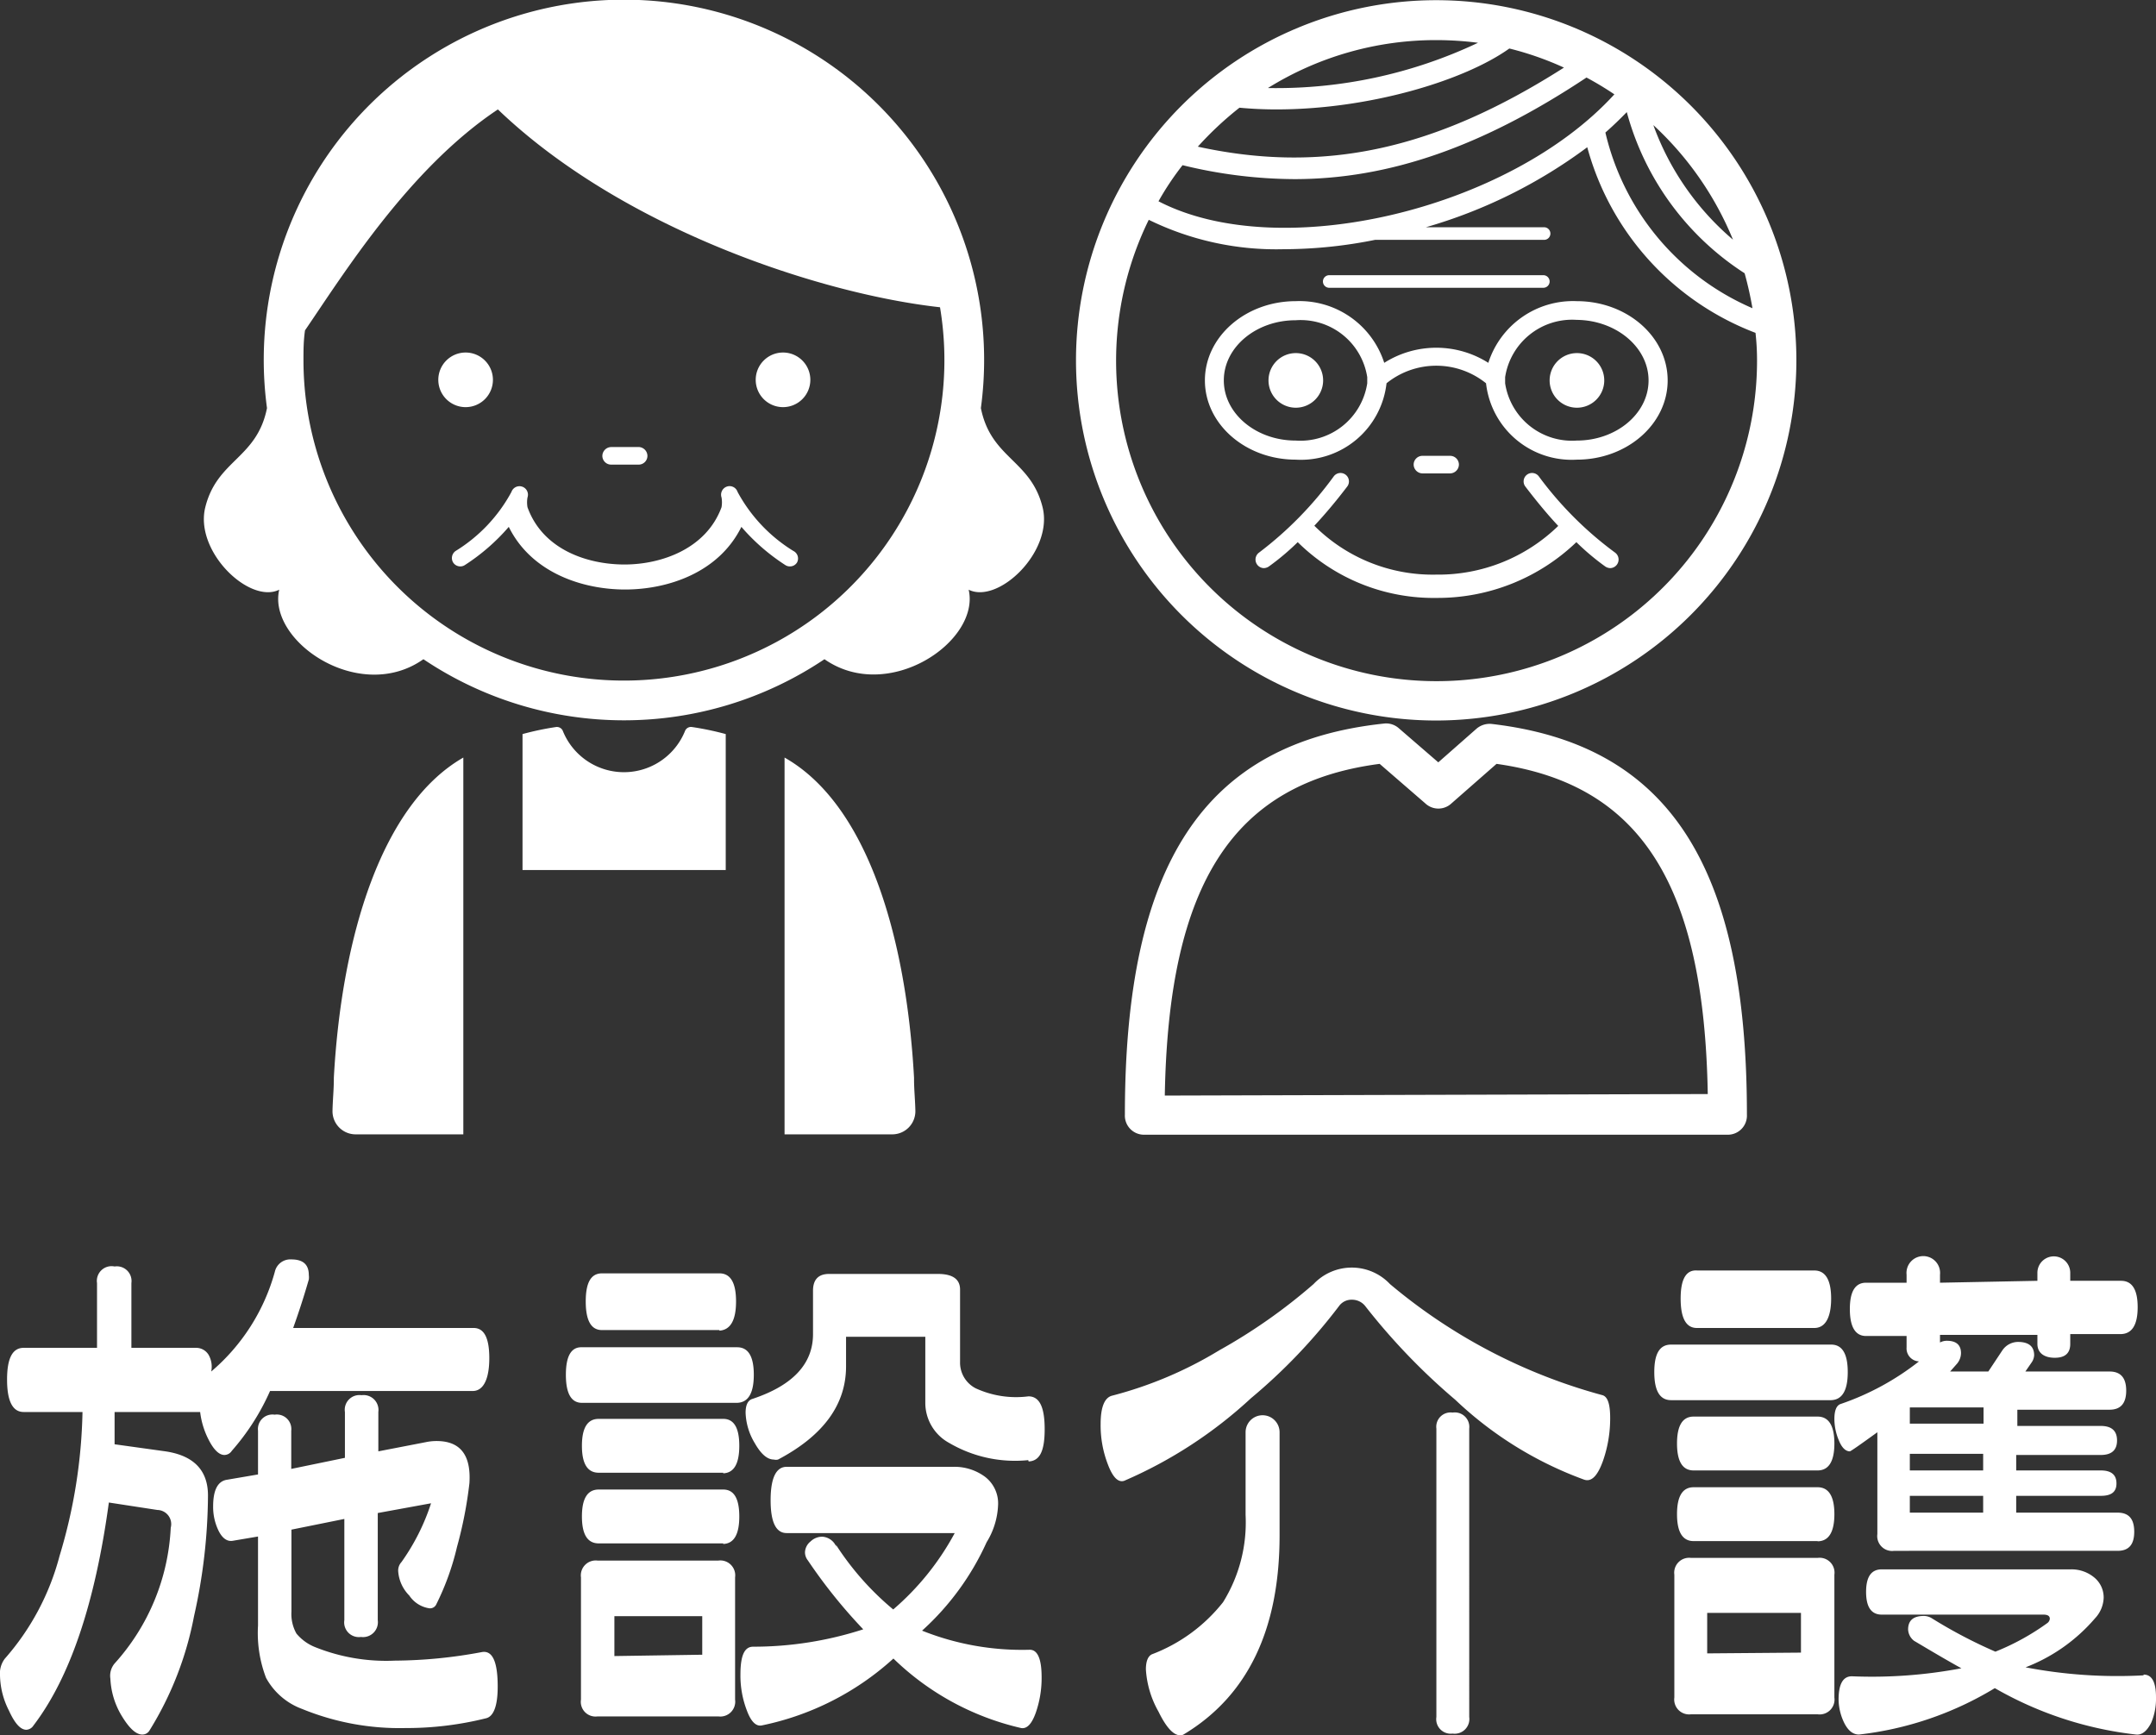 <svg xmlns="http://www.w3.org/2000/svg" viewBox="0 0 112.89 90.87"><rect x="0" y="0" width="112.89" height="90.87" fill="#333333" stroke="none"/><defs><style>.cls-1{fill:#fff;}</style></defs><title>icon-home02</title><g id="レイヤー_2" data-name="レイヤー 2"><g id="レイヤー_1-2" data-name="レイヤー 1"><path class="cls-1" d="M41.54,28.85a8.19,8.19,0,0,1-2.92-3.09.44.44,0,0,0-.56-.28.45.45,0,0,0-.28.57,1.49,1.49,0,0,1,0,.51c-.8,2.18-3.15,3-5.08,3s-4.28-.77-5.08-3a1.49,1.49,0,0,1,0-.51.44.44,0,1,0-.84-.29,8.19,8.19,0,0,1-2.92,3.09.45.45,0,0,0-.13.61.44.44,0,0,0,.37.2.42.42,0,0,0,.24-.07,10.64,10.64,0,0,0,2.3-2c1.19,2.41,3.87,3.28,6.09,3.28s4.9-.87,6.09-3.28a10.64,10.64,0,0,0,2.3,2,.42.42,0,0,0,.24.07.43.43,0,0,0,.37-.2A.44.44,0,0,0,41.54,28.85Z"/><path class="cls-1" d="M41,18.46a1.43,1.43,0,1,0,1.43,1.43A1.43,1.43,0,0,0,41,18.46Z"/><path class="cls-1" d="M25.81,19.89a1.43,1.43,0,1,0-1.43,1.43A1.43,1.43,0,0,0,25.81,19.89Z"/><path class="cls-1" d="M33.39,23.41H32a.47.47,0,0,0-.46.46.46.46,0,0,0,.46.46h1.44a.46.46,0,0,0,.46-.46A.47.47,0,0,0,33.39,23.41Z"/><path class="cls-1" d="M54.59,26.56c-.62-2.49-2.7-2.54-3.23-5.19a18.86,18.86,0,1,0-37.38,0c-.53,2.65-2.61,2.7-3.23,5.19-.58,2.32,2.32,5.09,3.87,4.32-.62,2.7,4.21,6,7.55,3.64a18.83,18.83,0,0,0,21,0c3.35,2.34,8.17-.94,7.55-3.64C52.27,31.65,55.17,28.88,54.59,26.56Zm-38.7-7.7c0-.52,0-1,.08-1.56,2-2.92,5.43-8.46,10.1-11.57C32.61,12,43,15.4,49.22,16.09a16.78,16.78,0,1,1-33.33,2.77Z"/><path class="cls-1" d="M36.23,38.07a.34.34,0,0,0-.35.18,3.45,3.45,0,0,1-6.42,0,.34.34,0,0,0-.34-.18,15.18,15.18,0,0,0-1.76.37v7.12H38V38.44A15.46,15.46,0,0,0,36.23,38.07Z"/><path class="cls-1" d="M17.48,56.44v.08c0,.54-.06,1.1-.07,1.67a1.21,1.21,0,0,0,1.18,1.21h5.67V39.67C20,42.11,17.89,49,17.48,56.44Z"/><path class="cls-1" d="M47.86,56.44v.08c0,.54.06,1.1.07,1.67a1.21,1.21,0,0,1-1.18,1.21H41.08V39.67C45.39,42.11,47.45,49,47.86,56.44Z"/><path class="cls-1" d="M11.06,71.82a10.52,10.52,0,0,0,3.33-5.22.83.83,0,0,1,.87-.65c.61,0,.91.27.91.82a.91.91,0,0,1,0,.23c-.23.8-.5,1.65-.82,2.54h9.45c.55,0,.82.52.82,1.58s-.29,1.72-.87,1.72H14.14a12.2,12.2,0,0,1-2,3.13.47.47,0,0,1-.39.22c-.26,0-.53-.24-.79-.73a4.28,4.28,0,0,1-.48-1.52H6L6,75.63,8.66,76c1.49.22,2.23,1,2.23,2.31a29.36,29.36,0,0,1-.73,6.32,17.53,17.53,0,0,1-2.34,6,.43.43,0,0,1-.37.2c-.34,0-.7-.35-1.09-1a4.11,4.11,0,0,1-.58-1.92A1,1,0,0,1,6,87.11,11.41,11.41,0,0,0,8.94,80a.74.74,0,0,0-.7-.93L5.7,78.68Q4.62,86.6,1.75,90.36a.47.47,0,0,1-.37.22c-.3,0-.6-.32-.91-1A4.21,4.21,0,0,1,0,87.73a1.27,1.27,0,0,1,.25-.87,13.19,13.19,0,0,0,2.87-5.39,27.7,27.7,0,0,0,1.2-7.53H1.24c-.58,0-.87-.57-.87-1.7s.29-1.66.87-1.66H5.08V67.19A.77.77,0,0,1,6,66.32a.77.77,0,0,1,.88.87v3.39h3.38a.76.76,0,0,1,.67.38A1.26,1.26,0,0,1,11.06,71.82Zm7,4.52v-2.4a.77.77,0,0,1,.87-.88.78.78,0,0,1,.88.88V76l2.48-.48a2.76,2.76,0,0,1,.57-.06c1.24,0,1.81.73,1.72,2.2A21.63,21.63,0,0,1,23.93,81,13.67,13.67,0,0,1,22.85,84a.36.36,0,0,1-.36.22,1.53,1.53,0,0,1-1.06-.67,2,2,0,0,1-.58-1.27.65.65,0,0,1,.17-.48,11.3,11.3,0,0,0,1.55-3.08l-2.79.51v5.61a.78.78,0,0,1-.88.88.77.77,0,0,1-.87-.88v-5.3l-2.77.56v4.29a2.1,2.1,0,0,0,.26,1.15,2.45,2.45,0,0,0,1,.72,10,10,0,0,0,4.15.7,25.39,25.39,0,0,0,4.57-.45c.55-.09.82.51.82,1.81,0,1-.21,1.57-.62,1.66a17.19,17.19,0,0,1-4.2.51,13.47,13.47,0,0,1-5.42-1,3.54,3.54,0,0,1-1.89-1.63,6.59,6.59,0,0,1-.42-2.74V80.46l-1.3.22c-.3.06-.55-.11-.75-.49a2.84,2.84,0,0,1-.3-1.31c0-.85.24-1.31.71-1.39l1.64-.28V74.92a.76.76,0,0,1,.87-.84.76.76,0,0,1,.87.84v2Z"/><path class="cls-1" d="M38.6,73.46H30.47q-.84,0-.84-1.47t.84-1.44H38.6q.87,0,.87,1.44T38.6,73.46ZM38.49,89a.78.78,0,0,1-.88.88H31.29a.77.77,0,0,1-.87-.88V82.6a.78.78,0,0,1,.87-.88h6.32a.78.78,0,0,1,.88.88Zm-.62-11.88H31.35c-.59,0-.88-.47-.88-1.41s.29-1.41.88-1.41h6.52q.84,0,.84,1.41T37.87,77.15Zm0,3.7H31.35c-.59,0-.88-.47-.88-1.41s.29-1.41.88-1.41h6.52q.84,0,.84,1.41T37.87,80.85Zm-.2-11.17H31.52c-.57,0-.85-.5-.85-1.5s.28-1.47.85-1.47h6.15q.87,0,.87,1.47T37.67,69.68Zm-.9,17V84.63h-4.6v2.09Zm7-5.76a14.86,14.86,0,0,0,3,3.39,14,14,0,0,0,3.22-4H41.19c-.56,0-.84-.57-.84-1.72s.28-1.75.84-1.75h8.72a2.7,2.7,0,0,1,1.65.51,1.75,1.75,0,0,1,.7,1.5,4,4,0,0,1-.6,1.94,14,14,0,0,1-3.38,4.63,14.12,14.12,0,0,0,5.64,1c.41,0,.62.48.62,1.44a5.52,5.52,0,0,1-.31,1.87c-.21.58-.46.84-.76.79a14.12,14.12,0,0,1-6.69-3.64,14.59,14.59,0,0,1-6.88,3.5c-.3.07-.57-.18-.79-.77a5.08,5.08,0,0,1-.34-1.89c0-1,.21-1.45.65-1.46a18.66,18.66,0,0,0,5.78-.91,27.45,27.45,0,0,1-2.9-3.61.68.68,0,0,1-.15-.42.76.76,0,0,1,.29-.57.88.88,0,0,1,.62-.25A.85.85,0,0,1,43.79,81Zm10.07-4.43a6.82,6.82,0,0,1-4.14-.9,2.39,2.39,0,0,1-1.25-2.09V70H44.3v1.55q0,3-3.56,4.88a.44.44,0,0,1-.22,0c-.34,0-.67-.28-1-.86a3.28,3.28,0,0,1-.48-1.59c0-.41.12-.66.37-.73,2.1-.7,3.16-1.83,3.16-3.39V67.59c0-.58.28-.88.84-.88h5.7c.78,0,1.16.28,1.16.82v3.78a1.51,1.51,0,0,0,.82,1.39,5.06,5.06,0,0,0,2.76.42c.57,0,.85.54.85,1.72S54.43,76.5,53.86,76.53Z"/><path class="cls-1" d="M83.91,73.06c.27.08.4.47.4,1.19a6.73,6.73,0,0,1-.37,2.23c-.28.79-.6,1.14-1,1a19.48,19.48,0,0,1-6.74-4.18,33.39,33.39,0,0,1-4.71-4.9.88.88,0,0,0-.71-.34.8.8,0,0,0-.65.31,29.44,29.44,0,0,1-4.63,4.85,23.37,23.37,0,0,1-6.63,4.32c-.32.11-.61-.18-.87-.88a5.67,5.67,0,0,1-.37-2.09c0-.9.21-1.4.62-1.49a20.85,20.85,0,0,0,5.59-2.37,29,29,0,0,0,4.94-3.47,2.75,2.75,0,0,1,4,0A29.05,29.05,0,0,0,83.91,73.06ZM67,80.4q0,7.39-5,10.41a.34.34,0,0,1-.2.06c-.36,0-.74-.42-1.14-1.24A5.1,5.1,0,0,1,60,87.42c0-.43.11-.69.31-.79a8.65,8.65,0,0,0,3.73-2.73,7.92,7.92,0,0,0,1.18-4.57V75A.88.88,0,0,1,67,75Zm9.93,9.51a.77.77,0,0,1-.87.87.76.76,0,0,1-.85-.87V74.81a.75.75,0,0,1,.85-.84.76.76,0,0,1,.87.84Z"/><path class="cls-1" d="M95.88,73.32H87.5c-.59,0-.88-.49-.88-1.47s.29-1.44.88-1.44h8.38q.87,0,.87,1.44T95.88,73.32Zm.17,15.57a.78.78,0,0,1-.88.88H88.54a.78.78,0,0,1-.87-.88V82.46a.78.78,0,0,1,.87-.88h6.63a.78.78,0,0,1,.88.88ZM95.17,77H88.68q-.87,0-.87-1.41t.87-1.41h6.49c.58,0,.88.47.88,1.41S95.75,77,95.17,77Zm0,3.7H88.68q-.87,0-.87-1.41t.87-1.41h6.49c.58,0,.88.47.88,1.41S95.75,80.71,95.17,80.71ZM95,69.54H88.85Q88,69.54,88,68t.87-1.47H95c.58,0,.88.49.88,1.47S95.58,69.54,95,69.54Zm-.7,17V84.46H89.39v2.12Zm12.38-19.47v-.42a.86.86,0,1,1,1.72,0v.42h2.66q.87,0,.87,1.38t-.87,1.41H108.4v.51c0,.49-.27.73-.81.73s-.91-.24-.91-.73V69.9h-5.1v.4a.74.74,0,0,1,.36-.09c.49,0,.74.22.74.65a.88.88,0,0,1-.2.54l-.37.42h2l.73-1.1a1,1,0,0,1,.82-.45c.56,0,.85.23.85.7a.74.74,0,0,1-.15.4l-.31.45h4.41q.87,0,.87,1t-.87,1h-4.83v.85H110c.56,0,.85.25.85.76s-.29.76-.85.76h-4.43V77H110c.55,0,.82.23.82.68s-.27.65-.82.65h-4.43v.88h5.31c.58,0,.87.32.87,1s-.29,1-.87,1H99.18a.78.78,0,0,1-.88-.88V75q-1.38,1-1.44,1c-.22,0-.42-.19-.57-.56a2.91,2.91,0,0,1-.24-1.13c0-.45.11-.72.33-.79a13.9,13.9,0,0,0,4.1-2.23.68.68,0,0,1-.65-.73v-.6H97.71c-.56,0-.85-.47-.85-1.41s.29-1.38.85-1.38h2.12v-.42a.88.88,0,1,1,1.75,0v.42Zm5.56,20.62c.43,0,.65.38.65,1.19a3.22,3.22,0,0,1-.25,1.33c-.23.45-.49.65-.79.62a19.1,19.1,0,0,1-7.4-2.43,17.49,17.49,0,0,1-7.11,2.43c-.3,0-.55-.18-.76-.58A2.87,2.87,0,0,1,96.27,89c0-.83.24-1.23.71-1.22a25.12,25.12,0,0,0,5.72-.42c-.62-.34-1.44-.82-2.48-1.44a.79.79,0,0,1-.31-.59c0-.47.27-.71.82-.71a.79.79,0,0,1,.42.12,25.39,25.39,0,0,0,3.33,1.75A12.63,12.63,0,0,0,107.19,85a.32.32,0,0,0,.14-.23c0-.15-.11-.22-.34-.22H98.53c-.55,0-.82-.4-.82-1.19s.27-1.18.82-1.18h9.9a1.86,1.86,0,0,1,1.22.42,1.35,1.35,0,0,1,.5,1.07,1.65,1.65,0,0,1-.45,1.07,9.07,9.07,0,0,1-3.64,2.57A25.47,25.47,0,0,0,112.24,87.73Zm-8.38-13.14v-.85H100v.85ZM100,77h3.84v-.87H100Zm3.84,1.33H100v.88h3.84Z"/><path class="cls-1" d="M67.85,21.35a1.43,1.43,0,1,1,1.43-1.43A1.43,1.43,0,0,1,67.85,21.35Z"/><path class="cls-1" d="M87.32,19.92c0-2.29-2.13-4.15-4.76-4.15A4.66,4.66,0,0,0,77.93,19a5.09,5.09,0,0,0-5.45,0,4.66,4.66,0,0,0-4.63-3.23c-2.63,0-4.76,1.86-4.76,4.15s2.13,4.15,4.76,4.15a4.51,4.51,0,0,0,4.75-4,4.15,4.15,0,0,1,5.21,0,4.51,4.51,0,0,0,4.75,4C85.19,24.07,87.32,22.21,87.32,19.92Zm-15.73-.17v.32a3.54,3.54,0,0,1-3.75,3c-2.07,0-3.76-1.41-3.76-3.15s1.69-3.15,3.76-3.15A3.53,3.53,0,0,1,71.59,19.75Zm14.73.17c0,1.74-1.69,3.15-3.76,3.15a3.54,3.54,0,0,1-3.75-3v-.32a3.55,3.55,0,0,1,3.75-3C84.63,16.77,86.32,18.19,86.32,19.92Z"/><path class="cls-1" d="M82.56,21.35A1.43,1.43,0,1,1,84,19.92,1.43,1.43,0,0,1,82.56,21.35Z"/><path class="cls-1" d="M94.06,18.87A18.86,18.86,0,1,0,75.2,37.73,18.88,18.88,0,0,0,94.06,18.87Zm-33.4-8.33a14.79,14.79,0,0,1,1.26-1.89,25,25,0,0,0,5.85.73c5,0,9.88-1.72,15.3-5.32a16.62,16.62,0,0,1,1.46.88C79,11,67,13.83,60.66,10.54Zm31.1,5.6a13.31,13.31,0,0,1-7.7-9.2c.4-.35.77-.71,1.12-1.07a14.55,14.55,0,0,0,6.17,8.44A18.64,18.64,0,0,1,91.76,16.14ZM64.9,5.64c.64.06,1.28.09,1.93.09,4.88,0,9.85-1.51,12.2-3.19a16.26,16.26,0,0,1,2.86,1C75.13,7.85,69.3,9.12,62.72,7.68A17.55,17.55,0,0,1,64.9,5.64ZM75.2,2.1a17.39,17.39,0,0,1,2.19.14,24.67,24.67,0,0,1-11,2.37A16.65,16.65,0,0,1,75.2,2.1ZM90.74,12.55a14.25,14.25,0,0,1-4.17-6A16.85,16.85,0,0,1,90.74,12.55ZM92,18.87a16.78,16.78,0,1,1-31.85-7.36,15.18,15.18,0,0,0,7.07,1.54A24.35,24.35,0,0,0,72,12.56h8.85a.33.33,0,0,0,.33-.33.33.33,0,0,0-.33-.33H74.66a26.32,26.32,0,0,0,8.45-4.19,14.45,14.45,0,0,0,8.81,9.72Q92,18.15,92,18.87Z"/><path class="cls-1" d="M75.92,23.87H74.49a.46.46,0,0,0-.47.46.47.47,0,0,0,.47.46h1.43a.47.47,0,0,0,.47-.46A.46.46,0,0,0,75.92,23.87Z"/><path class="cls-1" d="M69.84,24.94a.44.44,0,0,1,.7.54c-.58.76-1.15,1.44-1.72,2.05a8.77,8.77,0,0,0,6.38,2.56,9,9,0,0,0,6.39-2.55c-.57-.61-1.14-1.3-1.72-2.06a.44.44,0,0,1,.7-.54,18.8,18.8,0,0,0,4,4,.45.45,0,0,1-.25.81.5.5,0,0,1-.26-.08,12.92,12.92,0,0,1-1.52-1.28,10.49,10.49,0,0,1-7.3,2.92,10.12,10.12,0,0,1-7.29-2.92,12.92,12.92,0,0,1-1.52,1.28.5.5,0,0,1-.26.08.45.45,0,0,1-.25-.81A19,19,0,0,0,69.84,24.94Z"/><path class="cls-1" d="M80.81,15.07H69.6a.33.33,0,1,1,0-.66H80.81a.33.33,0,0,1,0,.66Z"/><path class="cls-1" d="M58.9,58.37a1,1,0,0,0,1,1.05H90.47a1,1,0,0,0,1-1.05c0-13.07-4.12-19.38-13.36-20.46a1.06,1.06,0,0,0-.8.25l-2,1.76-2.06-1.78a1,1,0,0,0-.79-.25C63.08,38.89,58.9,45.21,58.9,58.37Zm2.09-1C61.18,46.24,64.59,41,72.24,40l2.39,2.07a1,1,0,0,0,1.37,0L78.36,40c7.52,1.06,10.87,6.28,11.06,17.29Z"/></g></g></svg>